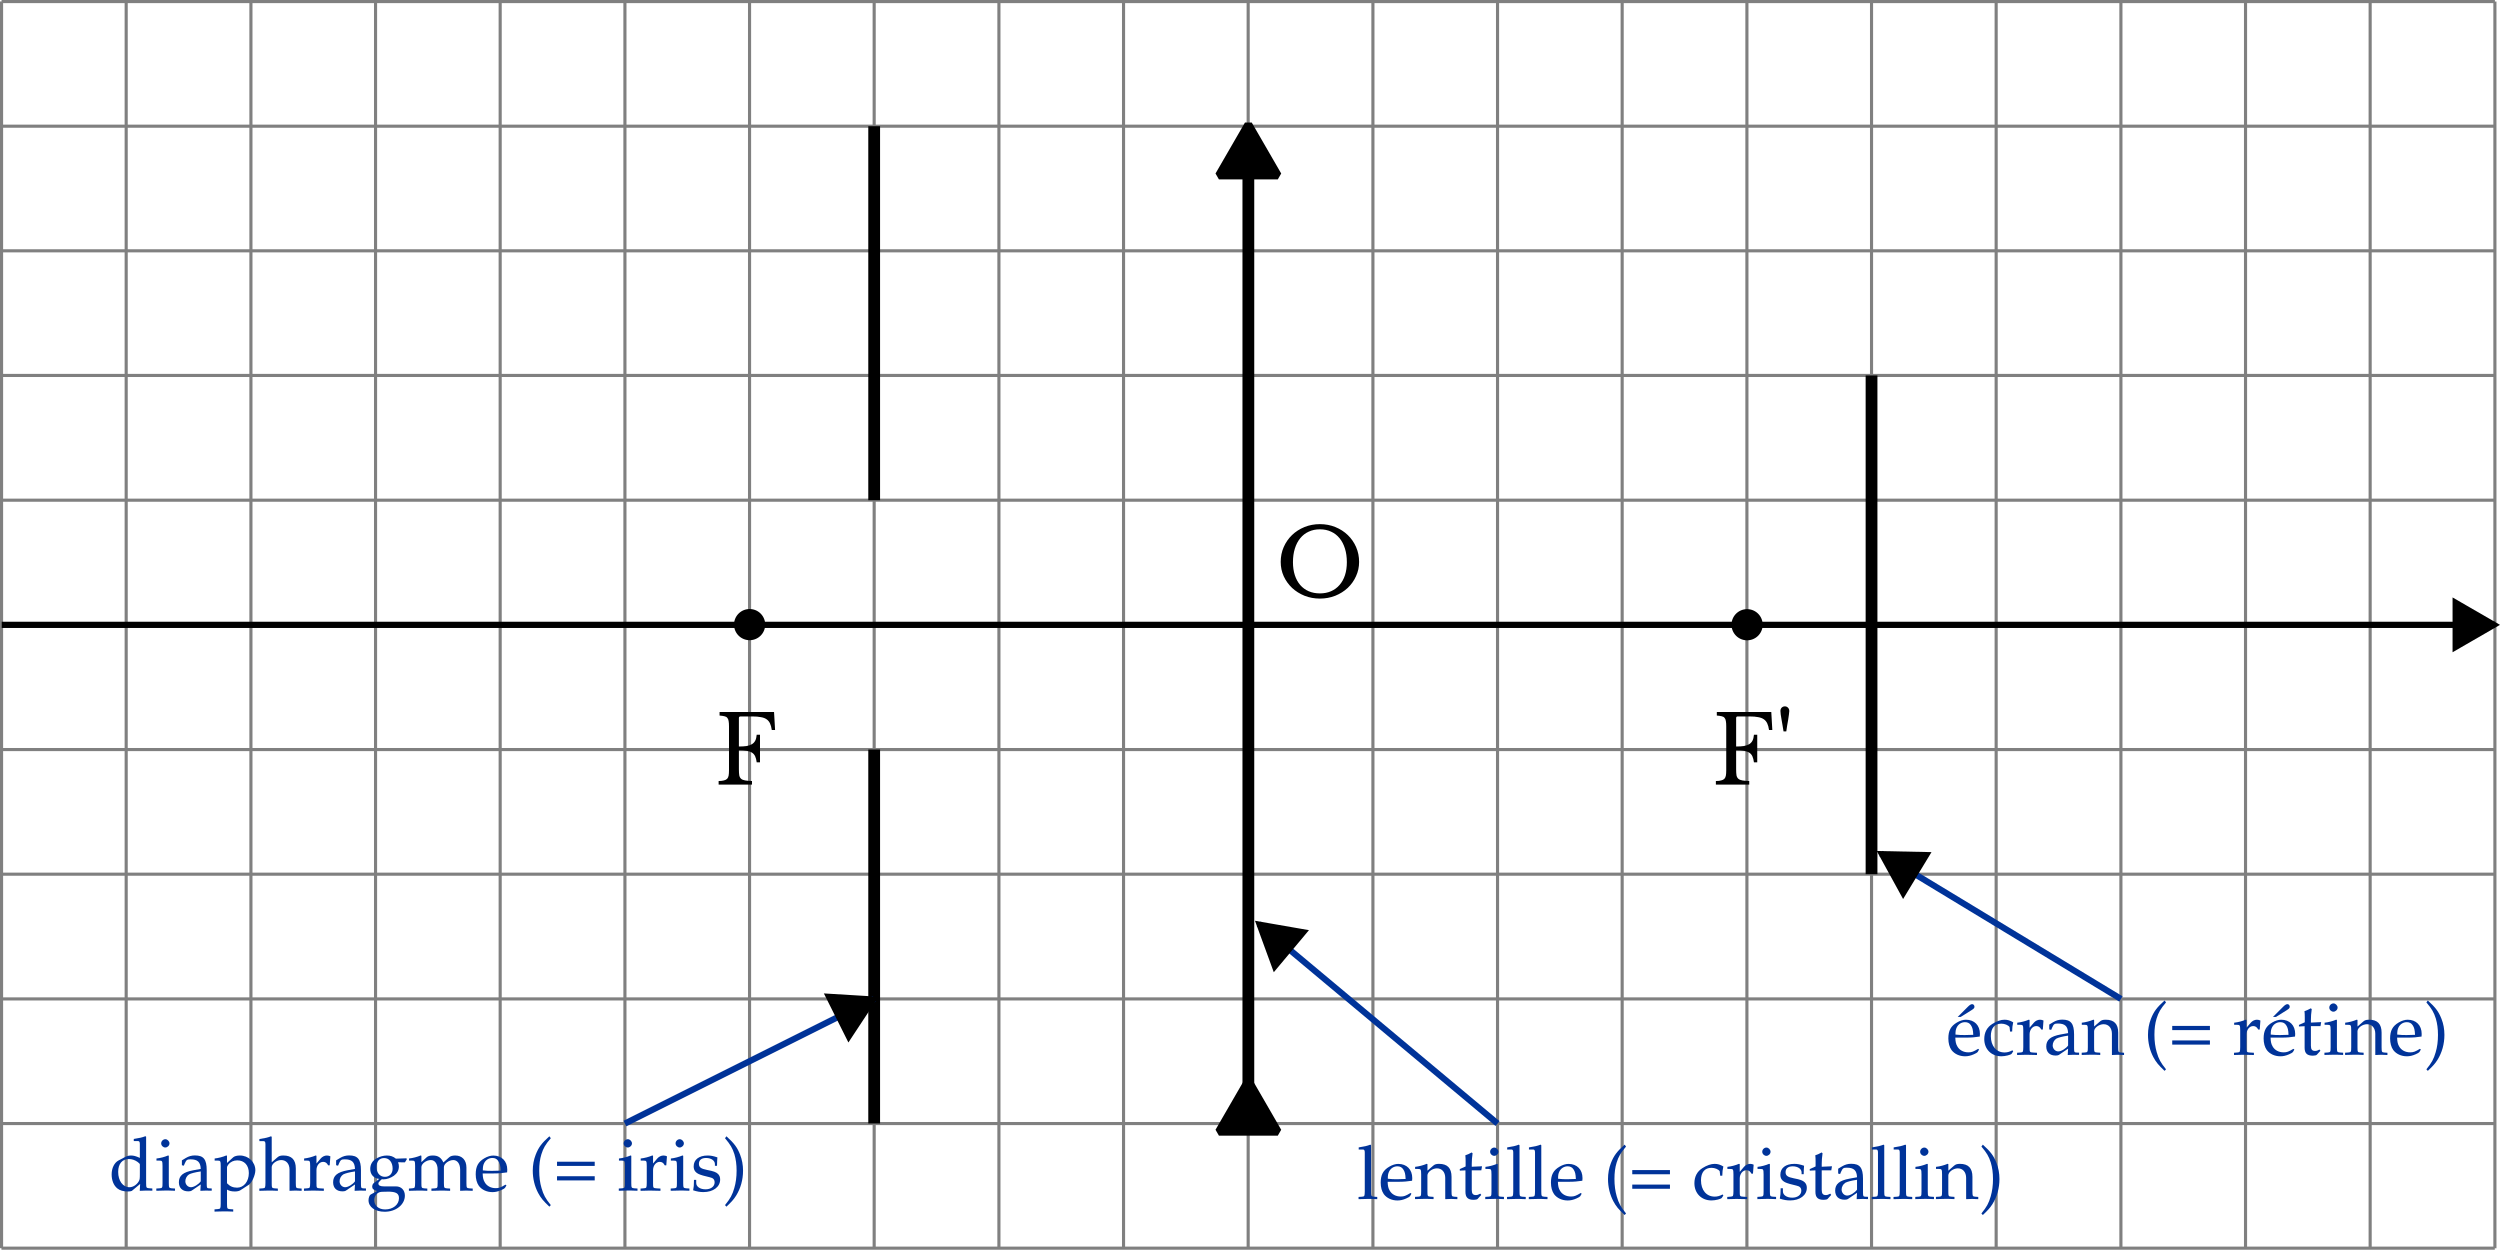 <?xml version="1.0" encoding="UTF-8" standalone="no"?>
<!-- Created with Inkscape (http://www.inkscape.org/) -->

<svg
   width="212.235mm"
   height="106.095mm"
   viewBox="0 0 212.235 106.095"
   version="1.1"
   id="svg5058"
   inkscape:version="1.2.2 (b0a8486541, 2022-12-01)"
   sodipodi:docname="modèle.svg"
   xmlns:inkscape="http://www.inkscape.org/namespaces/inkscape"
   xmlns:sodipodi="http://sodipodi.sourceforge.net/DTD/sodipodi-0.dtd"
   xmlns="http://www.w3.org/2000/svg"
   xmlns:svg="http://www.w3.org/2000/svg">
  <sodipodi:namedview
     id="namedview5060"
     pagecolor="#ffffff"
     bordercolor="#666666"
     borderopacity="1.0"
     inkscape:showpageshadow="2"
     inkscape:pageopacity="0.0"
     inkscape:pagecheckerboard="0"
     inkscape:deskcolor="#d1d1d1"
     inkscape:document-units="mm"
     showgrid="false"
     inkscape:zoom="1.07592"
     inkscape:cx="343.893"
     inkscape:cy="339.245"
     inkscape:current-layer="layer1" />
  <defs
     id="defs5055">
    <inkscape:path-effect
       effect="simplify"
       id="path-effect8768-6-3"
       is_visible="true"
       lpeversion="1"
       steps="1"
       threshold="0.005"
       smooth_angles="360"
       helper_size="0"
       simplify_individual_paths="false"
       simplify_just_coalesce="false" />
    <inkscape:path-effect
       effect="simplify"
       id="path-effect8768-5-2-67"
       is_visible="true"
       lpeversion="1"
       steps="1"
       threshold="0.005"
       smooth_angles="360"
       helper_size="0"
       simplify_individual_paths="false"
       simplify_just_coalesce="false" />
    <inkscape:path-effect
       effect="simplify"
       id="path-effect8768-9-9-5"
       is_visible="true"
       lpeversion="1"
       steps="1"
       threshold="0.005"
       smooth_angles="360"
       helper_size="0"
       simplify_individual_paths="false"
       simplify_just_coalesce="false" />
    <inkscape:path-effect
       effect="simplify"
       id="path-effect8768-7-12-3"
       is_visible="true"
       lpeversion="1"
       steps="1"
       threshold="0.005"
       smooth_angles="360"
       helper_size="0"
       simplify_individual_paths="false"
       simplify_just_coalesce="false" />
    <inkscape:path-effect
       effect="simplify"
       id="path-effect8768-52-7-5"
       is_visible="true"
       lpeversion="1"
       steps="1"
       threshold="0.005"
       smooth_angles="360"
       helper_size="0"
       simplify_individual_paths="false"
       simplify_just_coalesce="false" />
    <inkscape:path-effect
       effect="simplify"
       id="path-effect8768-4-0-6"
       is_visible="true"
       lpeversion="1"
       steps="1"
       threshold="0.005"
       smooth_angles="360"
       helper_size="0"
       simplify_individual_paths="false"
       simplify_just_coalesce="false" />
    <inkscape:path-effect
       effect="simplify"
       id="path-effect8768-5-7-9-2"
       is_visible="true"
       lpeversion="1"
       steps="1"
       threshold="0.005"
       smooth_angles="360"
       helper_size="0"
       simplify_individual_paths="false"
       simplify_just_coalesce="false" />
    <inkscape:path-effect
       effect="simplify"
       id="path-effect8768-9-4-3-9"
       is_visible="true"
       lpeversion="1"
       steps="1"
       threshold="0.005"
       smooth_angles="360"
       helper_size="0"
       simplify_individual_paths="false"
       simplify_just_coalesce="false" />
    <inkscape:path-effect
       effect="simplify"
       id="path-effect8768-7-4-6-1"
       is_visible="true"
       lpeversion="1"
       steps="1"
       threshold="0.005"
       smooth_angles="360"
       helper_size="0"
       simplify_individual_paths="false"
       simplify_just_coalesce="false" />
    <inkscape:path-effect
       effect="simplify"
       id="path-effect8768-52-3-0-2"
       is_visible="true"
       lpeversion="1"
       steps="1"
       threshold="0.005"
       smooth_angles="360"
       helper_size="0"
       simplify_individual_paths="false"
       simplify_just_coalesce="false" />
    <inkscape:path-effect
       effect="simplify"
       id="path-effect8768-8-6-7"
       is_visible="true"
       lpeversion="1"
       steps="1"
       threshold="0.005"
       smooth_angles="360"
       helper_size="0"
       simplify_individual_paths="false"
       simplify_just_coalesce="false" />
    <inkscape:path-effect
       effect="simplify"
       id="path-effect8768-5-4-2-0"
       is_visible="true"
       lpeversion="1"
       steps="1"
       threshold="0.005"
       smooth_angles="360"
       helper_size="0"
       simplify_individual_paths="false"
       simplify_just_coalesce="false" />
    <inkscape:path-effect
       effect="simplify"
       id="path-effect8768-9-3-6-9"
       is_visible="true"
       lpeversion="1"
       steps="1"
       threshold="0.005"
       smooth_angles="360"
       helper_size="0"
       simplify_individual_paths="false"
       simplify_just_coalesce="false" />
    <inkscape:path-effect
       effect="simplify"
       id="path-effect8768-7-1-1-3"
       is_visible="true"
       lpeversion="1"
       steps="1"
       threshold="0.005"
       smooth_angles="360"
       helper_size="0"
       simplify_individual_paths="false"
       simplify_just_coalesce="false" />
    <inkscape:path-effect
       effect="simplify"
       id="path-effect8768-52-4-8-6"
       is_visible="true"
       lpeversion="1"
       steps="1"
       threshold="0.005"
       smooth_angles="360"
       helper_size="0"
       simplify_individual_paths="false"
       simplify_just_coalesce="false" />
    <inkscape:path-effect
       effect="simplify"
       id="path-effect8768-2-7-0"
       is_visible="true"
       lpeversion="1"
       steps="1"
       threshold="0.005"
       smooth_angles="360"
       helper_size="0"
       simplify_individual_paths="false"
       simplify_just_coalesce="false" />
    <inkscape:path-effect
       effect="simplify"
       id="path-effect8768-5-6-9-62"
       is_visible="true"
       lpeversion="1"
       steps="1"
       threshold="0.005"
       smooth_angles="360"
       helper_size="0"
       simplify_individual_paths="false"
       simplify_just_coalesce="false" />
    <inkscape:path-effect
       effect="simplify"
       id="path-effect8768-9-6-2-6"
       is_visible="true"
       lpeversion="1"
       steps="1"
       threshold="0.005"
       smooth_angles="360"
       helper_size="0"
       simplify_individual_paths="false"
       simplify_just_coalesce="false" />
    <inkscape:path-effect
       effect="simplify"
       id="path-effect8768-7-49-0-1"
       is_visible="true"
       lpeversion="1"
       steps="1"
       threshold="0.005"
       smooth_angles="360"
       helper_size="0"
       simplify_individual_paths="false"
       simplify_just_coalesce="false" />
    <inkscape:path-effect
       effect="simplify"
       id="path-effect8768-52-5-23-8"
       is_visible="true"
       lpeversion="1"
       steps="1"
       threshold="0.005"
       smooth_angles="360"
       helper_size="0"
       simplify_individual_paths="false"
       simplify_just_coalesce="false" />
    <inkscape:path-effect
       effect="simplify"
       id="path-effect8768-52-5-2-7-7"
       is_visible="true"
       lpeversion="1"
       steps="1"
       threshold="0.005"
       smooth_angles="360"
       helper_size="0"
       simplify_individual_paths="false"
       simplify_just_coalesce="false" />
    <marker
       style="overflow:visible"
       id="TriangleStart-205-8-6-2-3-9"
       refX="1"
       refY="0"
       orient="auto-start-reverse"
       inkscape:stockid="TriangleStart"
       markerWidth="5.324"
       markerHeight="6.155"
       viewBox="0 0 5.324 6.155"
       inkscape:isstock="true"
       inkscape:collect="always"
       preserveAspectRatio="xMidYMid">
      <path
         transform="scale(0.5)"
         style="fill:context-stroke;fill-rule:evenodd;stroke:context-stroke;stroke-width:1pt"
         d="M 5.77,0 -2.88,5 V -5 Z"
         id="path135-52-8-29-2-6-2" />
    </marker>
    <marker
       style="overflow:visible"
       id="TriangleStart-76-1-9-8-1-6-7-0"
       refX="-1"
       refY="0"
       orient="auto-start-reverse"
       inkscape:stockid="TriangleStart"
       markerWidth="5.324"
       markerHeight="6.155"
       viewBox="0 0 5.324 6.155"
       inkscape:isstock="true"
       inkscape:collect="always"
       preserveAspectRatio="xMidYMid">
      <path
         transform="scale(0.5)"
         style="fill:context-stroke;fill-rule:evenodd;stroke:context-stroke;stroke-width:1pt"
         d="M 5.77,0 -2.88,5 V -5 Z"
         id="path135-31-1-0-6-2-1-5-2" />
    </marker>
    <marker
       style="overflow:visible"
       id="TriangleStart-36-6-5-5"
       refX="3"
       refY="0"
       orient="auto-start-reverse"
       inkscape:stockid="TriangleStart"
       markerWidth="7.612"
       markerHeight="8.8"
       viewBox="0 0 5.324 6.155"
       inkscape:isstock="true"
       inkscape:collect="always"
       preserveAspectRatio="xMidYMid">
      <path
         transform="scale(0.5)"
         style="fill:context-stroke;fill-rule:evenodd;stroke:context-stroke;stroke-width:1pt"
         d="M 5.77,0 -2.88,5 V -5 Z"
         id="path135-75-1-9-9" />
    </marker>
    <marker
       style="overflow:visible"
       id="TriangleStart-36-6-5-5-0"
       refX="3"
       refY="0"
       orient="auto-start-reverse"
       inkscape:stockid="TriangleStart"
       markerWidth="7.612"
       markerHeight="8.8"
       viewBox="0 0 5.324 6.155"
       inkscape:isstock="true"
       inkscape:collect="always"
       preserveAspectRatio="xMidYMid">
      <path
         transform="scale(0.5)"
         style="fill:context-stroke;fill-rule:evenodd;stroke:context-stroke;stroke-width:1pt"
         d="M 5.77,0 -2.88,5 V -5 Z"
         id="path135-75-1-9-9-4" />
    </marker>
    <marker
       style="overflow:visible"
       id="TriangleStart-36-6-5-5-7"
       refX="3"
       refY="0"
       orient="auto-start-reverse"
       inkscape:stockid="TriangleStart"
       markerWidth="7.612"
       markerHeight="8.8"
       viewBox="0 0 5.324 6.155"
       inkscape:isstock="true"
       inkscape:collect="always"
       preserveAspectRatio="xMidYMid">
      <path
         transform="scale(0.5)"
         style="fill:context-stroke;fill-rule:evenodd;stroke:context-stroke;stroke-width:1pt"
         d="M 5.77,0 -2.88,5 V -5 Z"
         id="path135-75-1-9-9-2" />
    </marker>
  </defs>
  <g
     inkscape:label="Calque 1"
     inkscape:groupmode="layer"
     id="layer1"
     transform="translate(102.988,-43.974)">
    <g
       id="g14631-2"
       transform="translate(-4540.33,-3078.47)">
      <g
         id="g9126-9-2"
         transform="translate(359.834,10.447)"
         style="fill:#808080;stroke:#808080;stroke-width:0.265;stroke-dasharray:none">
        <path
           style="fill:#808080;stroke:#808080;stroke-width:0.265;stroke-linecap:butt;stroke-linejoin:miter;stroke-dasharray:none;stroke-opacity:1"
           d="m 4077.64,3112.13 h 211.67"
           id="path8613-4-8"
           sodipodi:nodetypes="cc" />
        <path
           style="fill:#808080;stroke:#808080;stroke-width:0.265;stroke-linecap:butt;stroke-linejoin:miter;stroke-dasharray:none;stroke-opacity:1"
           d="m 4077.64,3122.71 h 211.67"
           id="path8615-7-9"
           sodipodi:nodetypes="cc" />
        <path
           style="fill:#808080;stroke:#808080;stroke-width:0.265;stroke-linecap:butt;stroke-linejoin:miter;stroke-dasharray:none;stroke-opacity:1"
           d="m 4077.64,3133.29 h 211.67"
           id="path8613-2-8-7"
           sodipodi:nodetypes="cc" />
        <path
           style="fill:#808080;stroke:#808080;stroke-width:0.265;stroke-linecap:butt;stroke-linejoin:miter;stroke-dasharray:none;stroke-opacity:1"
           d="m 4077.64,3143.87 h 211.67"
           id="path8615-0-4-3"
           sodipodi:nodetypes="cc" />
        <path
           style="fill:#808080;stroke:#808080;stroke-width:0.265;stroke-linecap:butt;stroke-linejoin:miter;stroke-dasharray:none;stroke-opacity:1"
           d="m 4077.64,3154.46 h 211.67"
           id="path8613-6-5-6"
           sodipodi:nodetypes="cc" />
        <path
           style="fill:#808080;stroke:#808080;stroke-width:0.265;stroke-linecap:butt;stroke-linejoin:miter;stroke-dasharray:none;stroke-opacity:1"
           d="m 4077.64,3165.04 h 211.67"
           id="path8615-1-0-1"
           sodipodi:nodetypes="cc" />
        <path
           style="fill:#808080;stroke:#808080;stroke-width:0.265;stroke-linecap:butt;stroke-linejoin:miter;stroke-dasharray:none;stroke-opacity:1"
           d="m 4077.64,3175.63 h 211.67"
           id="path8613-2-5-3-2"
           sodipodi:nodetypes="cc" />
        <path
           style="fill:#808080;stroke:#808080;stroke-width:0.265;stroke-linecap:butt;stroke-linejoin:miter;stroke-dasharray:none;stroke-opacity:1"
           d="m 4077.64,3186.21 h 211.67"
           id="path8615-0-5-6-9"
           sodipodi:nodetypes="cc" />
        <path
           style="fill:#808080;stroke:#808080;stroke-width:0.265;stroke-linecap:butt;stroke-linejoin:miter;stroke-dasharray:none;stroke-opacity:1"
           d="m 4077.64,3196.8 h 211.67"
           id="path8615-0-5-4-1-3"
           sodipodi:nodetypes="cc" />
        <path
           style="fill:#808080;stroke:#808080;stroke-width:0.265;stroke-linecap:butt;stroke-linejoin:miter;stroke-dasharray:none;stroke-opacity:1"
           d="m 4077.64,3207.38 h 211.67"
           id="path8615-0-5-7-0-1"
           sodipodi:nodetypes="cc" />
        <path
           style="fill:#808080;stroke:#808080;stroke-width:0.265;stroke-linecap:butt;stroke-linejoin:miter;stroke-dasharray:none;stroke-opacity:1"
           d="M 4077.63,3217.96 H 4289.3"
           id="path8615-0-5-4-6-6-9"
           sodipodi:nodetypes="cc" />
        <path
           style="fill:#808080;stroke:#808080;stroke-width:0.265;stroke-linecap:butt;stroke-linejoin:miter;stroke-dasharray:none;stroke-opacity:1"
           d="m 4077.64,3112.12 c 0,35.28 0,70.56 0,105.84"
           id="path8766-32-4"
           sodipodi:nodetypes="cc" />
        <path
           style="fill:#808080;stroke:#808080;stroke-width:0.265;stroke-linecap:butt;stroke-linejoin:miter;stroke-dasharray:none;stroke-opacity:1"
           d="m 4088.22,3112.13 c 0,35.28 0,70.56 0,105.84"
           id="path8766-6-0-7"
           sodipodi:nodetypes="cc" />
        <path
           style="fill:#808080;stroke:#808080;stroke-width:0.265;stroke-linecap:butt;stroke-linejoin:miter;stroke-dasharray:none;stroke-opacity:1"
           d="m 4098.81,3112.13 c 0,35.28 0,70.56 0,105.84"
           id="path8766-3-6-8"
           sodipodi:nodetypes="cc" />
        <path
           style="fill:#808080;stroke:#808080;stroke-width:0.265;stroke-linecap:butt;stroke-linejoin:miter;stroke-dasharray:none;stroke-opacity:1"
           d="m 4109.39,3112.13 c 0,35.28 0,70.56 0,105.84"
           id="path8766-4-15-4"
           sodipodi:nodetypes="cc" />
        <path
           style="fill:#808080;stroke:#808080;stroke-width:0.265;stroke-linecap:butt;stroke-linejoin:miter;stroke-dasharray:none;stroke-opacity:1"
           d="m 4119.97,3112.13 c 0,35.28 0,70.56 0,105.84"
           id="path8766-5-5-5"
           sodipodi:nodetypes="cc" />
        <path
           style="fill:#808080;stroke:#808080;stroke-width:0.265;stroke-linecap:butt;stroke-linejoin:miter;stroke-dasharray:none;stroke-opacity:1"
           d="m 4130.56,3112.13 c 0,35.28 0,70.56 0,105.84"
           id="path8766-0-4-0"
           sodipodi:nodetypes="cc" />
        <path
           style="fill:#808080;stroke:#808080;stroke-width:0.265;stroke-linecap:butt;stroke-linejoin:miter;stroke-dasharray:none;stroke-opacity:1"
           d="m 4141.14,3112.13 c 0,35.28 0,70.56 0,105.84"
           id="path8766-6-7-7-3"
           sodipodi:nodetypes="cc" />
        <path
           style="fill:#808080;stroke:#808080;stroke-width:0.265;stroke-linecap:butt;stroke-linejoin:miter;stroke-dasharray:none;stroke-opacity:1"
           d="m 4151.72,3112.13 c 0,35.28 0,70.56 0,105.84"
           id="path8766-3-8-6-6"
           sodipodi:nodetypes="cc" />
        <path
           style="fill:#808080;stroke:#808080;stroke-width:0.265;stroke-linecap:butt;stroke-linejoin:miter;stroke-dasharray:none;stroke-opacity:1"
           d="m 4162.31,3112.13 c 0,35.28 0,70.56 0,105.84"
           id="path8766-4-6-5-1"
           sodipodi:nodetypes="cc" />
        <path
           style="fill:#808080;stroke:#808080;stroke-width:0.265;stroke-linecap:butt;stroke-linejoin:miter;stroke-dasharray:none;stroke-opacity:1"
           d="m 4172.89,3112.13 c 0,35.28 0,70.56 0,105.84"
           id="path8766-5-8-6-06"
           sodipodi:nodetypes="cc" />
        <path
           style="fill:#808080;stroke:#808080;stroke-width:0.265;stroke-linecap:butt;stroke-linejoin:miter;stroke-dasharray:none;stroke-opacity:1"
           d="m 4183.47,3112.13 c 0,35.28 0,70.56 0,105.84"
           id="path8766-9-9-3"
           sodipodi:nodetypes="cc" />
        <path
           style="fill:#808080;stroke:#808080;stroke-width:0.265;stroke-linecap:butt;stroke-linejoin:miter;stroke-dasharray:none;stroke-opacity:1"
           d="m 4194.06,3112.13 c 0,35.28 0,70.56 0,105.84"
           id="path8766-6-2-3-2"
           sodipodi:nodetypes="cc" />
        <path
           style="fill:#808080;stroke:#808080;stroke-width:0.265;stroke-linecap:butt;stroke-linejoin:miter;stroke-dasharray:none;stroke-opacity:1"
           d="m 4204.64,3112.13 c 0,35.28 0,70.56 0,105.84"
           id="path8766-3-0-7-0"
           sodipodi:nodetypes="cc" />
        <path
           style="fill:#808080;stroke:#808080;stroke-width:0.265;stroke-linecap:butt;stroke-linejoin:miter;stroke-dasharray:none;stroke-opacity:1"
           d="m 4215.22,3112.13 c 0,35.28 0,70.56 0,105.84"
           id="path8766-4-68-4-6"
           sodipodi:nodetypes="cc" />
        <path
           style="fill:#808080;stroke:#808080;stroke-width:0.265;stroke-linecap:butt;stroke-linejoin:miter;stroke-dasharray:none;stroke-opacity:1"
           d="m 4225.81,3112.13 c 0,35.28 0,70.56 0,105.84"
           id="path8766-5-9-5-1"
           sodipodi:nodetypes="cc" />
        <path
           style="fill:#808080;stroke:#808080;stroke-width:0.265;stroke-linecap:butt;stroke-linejoin:miter;stroke-dasharray:none;stroke-opacity:1"
           d="m 4236.39,3112.13 c 0,35.28 0,70.56 0,105.84"
           id="path8766-04-2-5"
           sodipodi:nodetypes="cc" />
        <path
           style="fill:#808080;stroke:#808080;stroke-width:0.265;stroke-linecap:butt;stroke-linejoin:miter;stroke-dasharray:none;stroke-opacity:1"
           d="m 4246.97,3112.13 c 0,35.28 0,70.56 0,105.84"
           id="path8766-6-8-5-5"
           sodipodi:nodetypes="cc" />
        <path
           style="fill:#808080;stroke:#808080;stroke-width:0.265;stroke-linecap:butt;stroke-linejoin:miter;stroke-dasharray:none;stroke-opacity:1"
           d="m 4257.56,3112.13 c 0,35.28 0,70.56 0,105.84"
           id="path8766-3-7-4-4"
           sodipodi:nodetypes="cc" />
        <path
           style="fill:#808080;stroke:#808080;stroke-width:0.265;stroke-linecap:butt;stroke-linejoin:miter;stroke-dasharray:none;stroke-opacity:1"
           d="m 4268.14,3112.13 c 0,35.28 0,70.56 0,105.84"
           id="path8766-4-1-7-7"
           sodipodi:nodetypes="cc" />
        <path
           style="fill:#808080;stroke:#808080;stroke-width:0.265;stroke-linecap:butt;stroke-linejoin:miter;stroke-dasharray:none;stroke-opacity:1"
           d="m 4278.72,3112.13 c 0,35.28 0,70.56 0,105.84"
           id="path8766-5-7-4-65"
           sodipodi:nodetypes="cc" />
        <path
           style="fill:#808080;stroke:#808080;stroke-width:0.265;stroke-linecap:butt;stroke-linejoin:miter;stroke-dasharray:none;stroke-opacity:1"
           d="m 4289.31,3112.13 c 0,35.28 0,70.56 0,105.84"
           id="path8766-5-7-7-4-6"
           sodipodi:nodetypes="cc" />
      </g>
    </g>
    <path
       style="fill:none;stroke:#000000;stroke-width:1;stroke-linecap:butt;stroke-linejoin:bevel;stroke-dasharray:none;stroke-opacity:1;marker-start:url(#TriangleStart-205-8-6-2-3-9);marker-end:url(#TriangleStart-76-1-9-8-1-6-7-0)"
       d="M 2.99,137.61 V 58.43"
       id="path4342-3-0-9-0-0-0-2-3"
       sodipodi:nodetypes="cc" />
    <path
       style="fill:none;stroke:#000000;stroke-width:1px;stroke-linecap:butt;stroke-linejoin:bevel;stroke-opacity:1"
       d="M 55.894,118.191 V 75.85"
       id="path4342-3-9-9-93-9-2-7-4"
       sodipodi:nodetypes="cc" />
    <path
       style="fill:none;stroke:#000000;stroke-width:1px;stroke-linecap:butt;stroke-linejoin:bevel;stroke-opacity:1"
       d="m -28.776,86.437 v -31.75"
       id="path4342-3-9-9-93-9-2-7-4-9"
       sodipodi:nodetypes="cc" />
    <path
       style="fill:none;stroke:#000000;stroke-width:1px;stroke-linecap:butt;stroke-linejoin:bevel;stroke-opacity:1"
       d="m -28.776,139.347 v -31.74"
       id="path4342-3-9-9-93-9-2-7-4-9-5"
       sodipodi:nodetypes="cc" />
    <g
       aria-label="F"
       id="text4346-3-2-05-6-6-1-1-6-4"
       style="font-size:8px;line-height:1.25;font-family:Go;-inkscape-font-specification:Go">
      <path
         d="m -40.26,109.308 q 0,0.304 0.032,0.496 0.04,0.184 0.16,0.288 0.12,0.1 0.336,0.136 0.224,0.04 0.584,0.05 v 0.304 h -2.832 v -0.304 q 0.28,-0 0.448,-0.05 0.176,-0.04 0.272,-0.136 0.096,-0.1 0.128,-0.272 0.032,-0.176 0.032,-0.456 v -3.728 q 0,-0.28 -0.032,-0.448 -0.024,-0.176 -0.112,-0.272 -0.08,-0.104 -0.24,-0.136 -0.16,-0.04 -0.416,-0.06 v -0.304 h 4.624 l 0.088,1.528 h -0.28 q -0.048,-0.344 -0.152,-0.56 -0.104,-0.224 -0.296,-0.352 -0.184,-0.128 -0.472,-0.176 -0.288,-0.06 -0.72,-0.06 h -1.016 q -0.136,0 -0.136,0.136 v 2.416 q 0.384,0 0.656,-0.04 0.28,-0.05 0.456,-0.16 0.184,-0.112 0.28,-0.304 0.096,-0.192 0.12,-0.496 h 0.28 v 2.344 h -0.28 q -0.04,-0.304 -0.128,-0.504 -0.088,-0.2 -0.264,-0.312 -0.168,-0.112 -0.44,-0.16 -0.272,-0.05 -0.68,-0.05 z"
         style="font-family:'Libre Baskerville';-inkscape-font-specification:'Libre Baskerville'"
         id="path18540" />
    </g>
    <g
       aria-label="O"
       id="text4346-3-2-05-6-6-1-1-7-2-4"
       style="font-size:8px;line-height:1.25;font-family:Go;-inkscape-font-specification:Go">
      <path
         d="m 9.064,88.47 q 0.704,0 1.312,0.248 0.608,0.248 1.056,0.68 0.448,0.432 0.704,1.016 0.256,0.584 0.256,1.264 0,0.648 -0.264,1.216 -0.256,0.568 -0.704,0.992 -0.448,0.416 -1.056,0.664 -0.608,0.24 -1.304,0.24 -0.696,0 -1.304,-0.24 -0.608,-0.248 -1.056,-0.664 -0.448,-0.424 -0.712,-0.992 -0.256,-0.568 -0.256,-1.216 0,-0.68 0.256,-1.264 0.256,-0.584 0.704,-1.016 0.448,-0.432 1.056,-0.68 0.608,-0.248 1.312,-0.248 z m 0,5.88 q 0.528,0 0.944,-0.184 0.424,-0.184 0.72,-0.528 0.304,-0.344 0.464,-0.832 0.16,-0.496 0.16,-1.104 0,-0.64 -0.16,-1.152 -0.16,-0.52 -0.456,-0.88 -0.296,-0.368 -0.72,-0.56 -0.424,-0.2 -0.952,-0.2 -0.528,0 -0.952,0.2 -0.424,0.192 -0.72,0.56 -0.296,0.36 -0.456,0.88 -0.16,0.512 -0.16,1.152 0,0.608 0.16,1.104 0.16,0.488 0.456,0.832 0.296,0.344 0.72,0.528 0.424,0.184 0.952,0.184 z"
         style="font-family:'Libre Baskerville';-inkscape-font-specification:'Libre Baskerville'"
         id="path18533" />
    </g>
    <g
       aria-label="F'"
       id="text4346-3-2-05-6-6-1-5-3-0"
       style="font-size:8px;line-height:1.25;font-family:Go;-inkscape-font-specification:Go">
      <path
         d="m 44.4,109.308 q 0,0.304 0.032,0.496 0.04,0.184 0.16,0.288 0.12,0.1 0.336,0.136 0.224,0.04 0.584,0.05 v 0.304 h -2.832 v -0.304 q 0.28,-0 0.448,-0.05 0.176,-0.04 0.272,-0.136 0.096,-0.1 0.128,-0.272 0.032,-0.176 0.032,-0.456 v -3.728 q 0,-0.28 -0.032,-0.448 -0.024,-0.176 -0.112,-0.272 -0.08,-0.104 -0.24,-0.136 -0.16,-0.04 -0.416,-0.06 v -0.304 h 4.624 l 0.088,1.528 h -0.28 q -0.048,-0.344 -0.152,-0.56 -0.104,-0.224 -0.296,-0.352 -0.184,-0.128 -0.472,-0.176 -0.288,-0.06 -0.72,-0.06 h -1.016 q -0.136,0 -0.136,0.136 v 2.416 q 0.384,0 0.656,-0.04 0.28,-0.05 0.456,-0.16 0.184,-0.112 0.28,-0.304 0.096,-0.192 0.12,-0.496 h 0.28 v 2.344 h -0.28 q -0.04,-0.304 -0.128,-0.504 -0.088,-0.2 -0.264,-0.312 -0.168,-0.112 -0.44,-0.16 -0.272,-0.05 -0.68,-0.05 z"
         style="font-family:'Libre Baskerville';-inkscape-font-specification:'Libre Baskerville'"
         id="path18524" />
      <path
         d="m 48.424,106.068 q -0.032,-0.224 -0.08,-0.488 -0.04,-0.264 -0.088,-0.512 -0.04,-0.248 -0.072,-0.44 -0.024,-0.2 -0.024,-0.296 0,-0.168 0.104,-0.28 0.112,-0.112 0.272,-0.112 0.16,0 0.264,0.112 0.112,0.112 0.112,0.288 0,0.1 -0.032,0.296 -0.024,0.2 -0.064,0.44 -0.04,0.24 -0.088,0.504 -0.04,0.264 -0.072,0.488 z"
         style="font-family:'Libre Baskerville';-inkscape-font-specification:'Libre Baskerville'"
         id="path18526" />
    </g>
    <path
       style="fill:none;stroke:#000000;stroke-width:0.529;stroke-linecap:butt;stroke-linejoin:miter;stroke-dasharray:none;stroke-opacity:1;marker-end:url(#TriangleStart-36-6-5-5)"
       d="M -102.84,97.02 H 108.83"
       id="path3104-0-4-7-70-5-3-8"
       sodipodi:nodetypes="cc" />
    <path
       id="path22672-0-6"
       style="stroke-width:0.265;stop-color:#000000"
       d="m -38.027,97 a 1.323,1.323 0 0 1 -1.323,1.323 1.323,1.323 0 0 1 -1.323,-1.323 1.323,1.323 0 0 1 1.323,-1.323 1.323,1.323 0 0 1 1.323,1.323 z" />
    <path
       id="path22672-7-7-8"
       style="stroke-width:0.265;stop-color:#000000"
       d="m 46.653,97.01 a 1.323,1.323 0 0 1 -1.323,1.323 1.323,1.323 0 0 1 -1.323,-1.323 1.323,1.323 0 0 1 1.323,-1.323 1.323,1.323 0 0 1 1.323,1.323 z" />
    <path
       style="fill:#003399;stroke:#003399;stroke-width:0.529;stroke-linecap:butt;stroke-linejoin:miter;stroke-dasharray:none;stroke-opacity:1;marker-start:url(#TriangleStart-36-6-5-5)"
       d="M 3.872,122.409 24.144,139.357"
       id="path14235"
       sodipodi:nodetypes="cc" />
    <g
       aria-label="lentille (= cristallin)"
       id="text14239"
       style="font-size:6.35px;line-height:1.25;font-family:P052;-inkscape-font-specification:'P052, Normal';font-variant-ligatures:none;fill:#003399;stroke-width:0.265">
      <path
         d="m 12.345,145.586 v 0.19 c 0.445,-0.01 0.629,-0.02 0.794,-0.02 0.165,0 0.349,0 0.794,0.02 v -0.19 l -0.292,-0.02 c -0.222,-0.03 -0.229,-0.04 -0.235,-0.458 v -3.911 l -0.057,-0.05 c -0.279,0.108 -0.489,0.159 -0.991,0.235 v 0.178 h 0.356 c 0.114,0 0.159,0.07 0.159,0.26 v 3.289 c -0.01,0.413 -0.013,0.438 -0.235,0.458 z"
         id="path18430" />
      <path
         d="m 16.835,145.313 -0.083,-0.06 c -0.4,0.241 -0.552,0.298 -0.826,0.298 -0.413,0 -0.756,-0.184 -0.933,-0.495 -0.121,-0.203 -0.165,-0.387 -0.178,-0.755 h 0.927 c 0.457,0 0.749,-0.03 1.149,-0.09 0.01,-0.09 0.013,-0.146 0.013,-0.223 0,-0.73 -0.47,-1.206 -1.187,-1.206 -0.229,0 -0.502,0.08 -0.762,0.235 -0.521,0.305 -0.73,0.692 -0.73,1.359 0,0.393 0.095,0.736 0.267,0.978 0.254,0.336 0.673,0.533 1.156,0.533 0.241,0 0.47,-0.05 0.73,-0.165 0.165,-0.07 0.305,-0.152 0.33,-0.191 z m -0.495,-1.251 c -0.324,0.01 -0.476,0.02 -0.711,0.02 -0.298,0 -0.457,-0 -0.8,-0.04 0,-0.299 0.025,-0.439 0.108,-0.61 0.133,-0.273 0.4,-0.445 0.705,-0.445 0.216,0 0.381,0.08 0.495,0.254 0.14,0.21 0.184,0.394 0.203,0.82 z"
         id="path18432" />
      <path
         d="m 19.705,145.776 c 0.292,-0.01 0.394,-0.02 0.502,-0.02 0.095,0 0.21,0 0.527,0.02 v -0.19 l -0.26,-0.02 c -0.222,-0.02 -0.229,-0.05 -0.235,-0.458 v -1.225 c 0,-0.743 -0.349,-1.105 -1.06,-1.105 -0.235,0 -0.368,0.04 -0.502,0.159 l -0.483,0.419 v -0.553 l -0.057,-0.03 c -0.311,0.133 -0.66,0.222 -0.991,0.26 v 0.178 h 0.235 c 0.26,0 0.273,0.03 0.279,0.464 v 1.428 c 0,0.413 -0.019,0.438 -0.235,0.458 l -0.286,0.02 v 0.19 c 0.406,-0.01 0.584,-0.02 0.787,-0.02 0.203,0 0.381,0 0.787,0.02 v -0.19 l -0.286,-0.02 c -0.222,-0.02 -0.235,-0.05 -0.235,-0.458 v -1.346 c 0,-0.286 0.419,-0.597 0.806,-0.597 0.425,0 0.705,0.318 0.705,0.807 z"
         id="path18434" />
      <path
         d="m 21.42,143.331 v 1.829 c 0,0.47 0.209,0.673 0.699,0.673 0.146,0 0.298,-0.03 0.337,-0.08 l 0.305,-0.337 -0.082,-0.107 c -0.165,0.09 -0.248,0.12 -0.375,0.12 -0.248,0 -0.349,-0.127 -0.349,-0.438 v -1.664 h 0.813 l 0.057,-0.343 -0.87,0.04 v -0.242 c 0,-0.26 0.019,-0.533 0.07,-0.901 l -0.076,-0.07 c -0.159,0.09 -0.343,0.177 -0.54,0.241 0.019,0.178 0.025,0.305 0.025,0.502 v 0.444 l -0.495,0.222 v 0.134 z"
         id="path18436" />
      <path
         d="m 24.163,142.804 -0.057,-0.03 c -0.311,0.133 -0.66,0.222 -0.991,0.26 v 0.178 h 0.235 c 0.26,0 0.273,0.03 0.279,0.464 v 1.428 c 0,0.413 -0.019,0.438 -0.235,0.458 l -0.292,0.02 v 0.19 c 0.445,-0.01 0.629,-0.02 0.794,-0.02 0.165,0 0.349,0 0.794,0.02 v -0.19 l -0.292,-0.02 c -0.222,-0.03 -0.229,-0.04 -0.235,-0.458 z m -0.292,-1.409 c -0.191,0 -0.356,0.165 -0.356,0.355 0,0.184 0.165,0.349 0.349,0.349 0.184,0 0.356,-0.165 0.356,-0.349 0,-0.178 -0.171,-0.355 -0.349,-0.355 z"
         id="path18438" />
      <path
         d="m 24.95,145.586 v 0.19 c 0.445,-0.01 0.629,-0.02 0.794,-0.02 0.165,0 0.349,0 0.794,0.02 v -0.19 l -0.292,-0.02 c -0.222,-0.03 -0.229,-0.04 -0.235,-0.458 v -3.911 l -0.057,-0.05 c -0.279,0.108 -0.489,0.159 -0.991,0.235 v 0.178 h 0.356 c 0.114,0 0.159,0.07 0.159,0.26 v 3.289 c -0.01,0.413 -0.013,0.438 -0.235,0.458 z"
         id="path18440" />
      <path
         d="m 26.798,145.586 v 0.19 c 0.445,-0.01 0.629,-0.02 0.794,-0.02 0.165,0 0.349,0 0.794,0.02 v -0.19 l -0.292,-0.02 c -0.222,-0.03 -0.229,-0.04 -0.235,-0.458 v -3.911 l -0.057,-0.05 c -0.279,0.108 -0.489,0.159 -0.991,0.235 v 0.178 h 0.356 c 0.114,0 0.159,0.07 0.159,0.26 v 3.289 c -0.01,0.413 -0.013,0.438 -0.235,0.458 z"
         id="path18442" />
      <path
         d="m 31.288,145.313 -0.083,-0.06 c -0.4,0.241 -0.552,0.298 -0.826,0.298 -0.413,0 -0.756,-0.184 -0.933,-0.495 -0.121,-0.203 -0.165,-0.387 -0.178,-0.755 h 0.927 c 0.457,0 0.749,-0.03 1.149,-0.09 0.01,-0.09 0.013,-0.146 0.013,-0.223 0,-0.73 -0.47,-1.206 -1.187,-1.206 -0.229,0 -0.502,0.08 -0.762,0.235 -0.521,0.305 -0.73,0.692 -0.73,1.359 0,0.393 0.095,0.736 0.267,0.978 0.254,0.336 0.673,0.533 1.156,0.533 0.241,0 0.47,-0.05 0.73,-0.165 0.165,-0.07 0.305,-0.152 0.33,-0.191 z m -0.495,-1.251 c -0.324,0.01 -0.476,0.02 -0.711,0.02 -0.298,0 -0.457,-0 -0.8,-0.04 0,-0.299 0.025,-0.439 0.108,-0.61 0.133,-0.273 0.4,-0.445 0.705,-0.445 0.216,0 0.381,0.08 0.495,0.254 0.14,0.21 0.184,0.394 0.203,0.82 z"
         id="path18444" />
      <path
         d="m 35.053,146.989 c -0.457,-0.565 -0.622,-0.87 -0.787,-1.442 -0.133,-0.457 -0.197,-0.933 -0.197,-1.485 0,-0.527 0.057,-0.972 0.184,-1.385 0.165,-0.527 0.337,-0.825 0.8,-1.365 l -0.121,-0.165 c -0.66,0.59 -0.921,0.946 -1.162,1.562 -0.165,0.425 -0.248,0.876 -0.248,1.359 0,0.679 0.159,1.327 0.457,1.892 0.229,0.426 0.432,0.673 0.953,1.162 z"
         id="path18446" />
      <path
         d="m 38.781,143.306 h -3.2 v 0.356 h 3.2 z m 0,1.232 h -3.2 v 0.355 h 3.2 z"
         id="path18448" />
      <path
         d="m 43.225,143.782 c 0,-0.292 0.032,-0.552 0.089,-0.781 -0.254,-0.152 -0.476,-0.222 -0.737,-0.222 -0.311,0 -0.66,0.121 -1.041,0.362 -0.445,0.279 -0.679,0.717 -0.679,1.283 0,0.857 0.597,1.46 1.454,1.46 0.33,0 0.806,-0.121 0.87,-0.216 l 0.133,-0.203 -0.063,-0.09 c -0.241,0.127 -0.438,0.184 -0.667,0.184 -0.705,0 -1.168,-0.546 -1.168,-1.384 0,-0.68 0.318,-1.061 0.889,-1.061 0.286,0 0.584,0.121 0.699,0.286 l 0.044,0.387 z"
         id="path18450" />
      <path
         d="m 43.645,145.586 v 0.19 c 0.419,-0.01 0.603,-0.02 0.781,-0.02 0.152,0 0.387,0 0.908,0.02 v -0.19 l -0.33,-0.02 c -0.292,-0.02 -0.298,-0.03 -0.298,-0.458 v -1.092 c 0,-0.387 0.254,-0.698 0.565,-0.698 0.191,0 0.324,0.09 0.425,0.292 h 0.133 l 0.057,-0.762 c -0.076,-0.04 -0.184,-0.07 -0.298,-0.07 -0.191,0 -0.394,0.101 -0.527,0.26 l -0.356,0.419 v -0.654 l -0.057,-0.03 c -0.311,0.133 -0.66,0.222 -0.991,0.26 v 0.178 h 0.235 c 0.26,0 0.273,0.03 0.279,0.464 v 1.428 c -0.01,0.413 -0.013,0.438 -0.235,0.458 z"
         id="path18452" />
      <path
         d="m 47.264,142.804 -0.057,-0.03 c -0.311,0.133 -0.66,0.222 -0.991,0.26 v 0.178 h 0.235 c 0.26,0 0.273,0.03 0.279,0.464 v 1.428 c 0,0.413 -0.019,0.438 -0.235,0.458 l -0.292,0.02 v 0.19 c 0.445,-0.01 0.629,-0.02 0.794,-0.02 0.165,0 0.349,0 0.794,0.02 v -0.19 l -0.292,-0.02 c -0.222,-0.03 -0.229,-0.04 -0.235,-0.458 z m -0.292,-1.409 c -0.191,0 -0.356,0.165 -0.356,0.355 0,0.184 0.165,0.349 0.349,0.349 0.184,0 0.356,-0.165 0.356,-0.349 0,-0.178 -0.171,-0.355 -0.349,-0.355 z"
         id="path18454" />
      <path
         d="m 48.178,144.849 c 0,0.438 -0.019,0.629 -0.07,0.883 0.337,0.108 0.578,0.152 0.87,0.152 0.832,0 1.422,-0.438 1.422,-1.067 0,-0.203 -0.057,-0.343 -0.178,-0.47 -0.165,-0.158 -0.368,-0.235 -0.933,-0.343 -0.521,-0.101 -0.692,-0.228 -0.692,-0.52 0,-0.318 0.216,-0.496 0.61,-0.496 0.432,0 0.749,0.223 0.749,0.521 v 0.146 h 0.178 c 0.01,-0.368 0.013,-0.521 0.032,-0.717 -0.343,-0.115 -0.559,-0.159 -0.826,-0.159 -0.737,0 -1.187,0.349 -1.187,0.921 0,0.311 0.14,0.514 0.432,0.654 0.171,0.08 0.508,0.177 0.94,0.273 0.286,0.06 0.406,0.19 0.406,0.438 0,0.343 -0.318,0.584 -0.768,0.584 -0.464,0 -0.794,-0.222 -0.794,-0.54 v -0.26 z"
         id="path18456" />
      <path
         d="m 51.131,143.331 v 1.829 c 0,0.47 0.21,0.673 0.699,0.673 0.146,0 0.298,-0.03 0.337,-0.08 l 0.305,-0.337 -0.083,-0.107 c -0.165,0.09 -0.248,0.12 -0.375,0.12 -0.248,0 -0.349,-0.127 -0.349,-0.438 v -1.664 h 0.813 l 0.057,-0.343 -0.87,0.04 v -0.242 c 0,-0.26 0.019,-0.533 0.07,-0.901 l -0.076,-0.07 c -0.159,0.09 -0.343,0.177 -0.54,0.241 0.019,0.178 0.025,0.305 0.025,0.502 v 0.444 l -0.495,0.222 v 0.134 z"
         id="path18458" />
      <path
         d="m 54.662,145.236 -0.032,0.54 c 0.311,-0.01 0.406,-0.02 0.495,-0.02 0.083,0 0.121,0 0.337,0.01 l 0.133,0 v -0.19 l -0.248,-0.01 c -0.165,-0.02 -0.171,-0.04 -0.178,-0.368 v -1.162 c 0,-0.928 -0.267,-1.264 -1.003,-1.264 -0.279,0 -0.527,0.07 -0.768,0.216 l -0.337,0.203 v 0.413 l 0.165,0.04 0.083,-0.197 c 0.133,-0.298 0.197,-0.343 0.489,-0.343 0.597,0 0.845,0.235 0.864,0.813 l -0.629,0.115 c -0.864,0.158 -1.226,0.457 -1.226,1.016 0,0.488 0.292,0.774 0.8,0.774 0.121,0 0.222,-0.02 0.267,-0.05 z m 0,-0.266 c -0.184,0.26 -0.584,0.501 -0.832,0.501 -0.26,0 -0.476,-0.228 -0.476,-0.508 0,-0.235 0.127,-0.457 0.311,-0.578 0.165,-0.09 0.514,-0.184 0.997,-0.254 z"
         id="path18460" />
      <path
         d="m 55.913,145.586 v 0.19 c 0.445,-0.01 0.629,-0.02 0.794,-0.02 0.165,0 0.349,0 0.794,0.02 v -0.19 l -0.292,-0.02 c -0.222,-0.03 -0.229,-0.04 -0.235,-0.458 v -3.911 l -0.057,-0.05 c -0.279,0.108 -0.489,0.159 -0.991,0.235 v 0.178 h 0.356 c 0.114,0 0.159,0.07 0.159,0.26 v 3.289 c -0.01,0.413 -0.013,0.438 -0.235,0.458 z"
         id="path18462" />
      <path
         d="m 57.761,145.586 v 0.19 c 0.445,-0.01 0.629,-0.02 0.794,-0.02 0.165,0 0.349,0 0.794,0.02 v -0.19 l -0.292,-0.02 c -0.222,-0.03 -0.229,-0.04 -0.235,-0.458 v -3.911 l -0.057,-0.05 c -0.279,0.108 -0.489,0.159 -0.991,0.235 v 0.178 h 0.356 c 0.114,0 0.159,0.07 0.159,0.26 v 3.289 c -0.01,0.413 -0.013,0.438 -0.235,0.458 z"
         id="path18464" />
      <path
         d="m 60.669,142.804 -0.057,-0.03 c -0.311,0.133 -0.66,0.222 -0.991,0.26 v 0.178 h 0.235 c 0.26,0 0.273,0.03 0.279,0.464 v 1.428 c 0,0.413 -0.019,0.438 -0.235,0.458 l -0.292,0.02 v 0.19 c 0.445,-0.01 0.629,-0.02 0.794,-0.02 0.165,0 0.349,0 0.794,0.02 v -0.19 l -0.292,-0.02 c -0.222,-0.03 -0.229,-0.04 -0.235,-0.458 z m -0.292,-1.409 c -0.191,0 -0.356,0.165 -0.356,0.355 0,0.184 0.165,0.349 0.349,0.349 0.184,0 0.356,-0.165 0.356,-0.349 0,-0.178 -0.172,-0.355 -0.349,-0.355 z"
         id="path18466" />
      <path
         d="m 63.926,145.776 c 0.292,-0.01 0.394,-0.02 0.502,-0.02 0.095,0 0.209,0 0.527,0.02 v -0.19 l -0.26,-0.02 c -0.222,-0.02 -0.229,-0.05 -0.235,-0.458 v -1.225 c 0,-0.743 -0.349,-1.105 -1.06,-1.105 -0.235,0 -0.368,0.04 -0.502,0.159 l -0.483,0.419 v -0.553 l -0.057,-0.03 c -0.311,0.133 -0.66,0.222 -0.991,0.26 v 0.178 h 0.235 c 0.26,0 0.273,0.03 0.279,0.464 v 1.428 c 0,0.413 -0.019,0.438 -0.235,0.458 l -0.286,0.02 v 0.19 c 0.406,-0.01 0.584,-0.02 0.787,-0.02 0.203,0 0.381,0 0.787,0.02 v -0.19 l -0.286,-0.02 c -0.222,-0.02 -0.235,-0.05 -0.235,-0.458 v -1.346 c 0,-0.286 0.419,-0.597 0.806,-0.597 0.425,0 0.705,0.318 0.705,0.807 z"
         id="path18468" />
      <path
         d="m 65.343,147.122 c 0.438,-0.412 0.622,-0.622 0.819,-0.933 0.387,-0.616 0.591,-1.353 0.591,-2.121 0,-0.483 -0.082,-0.934 -0.248,-1.359 -0.241,-0.616 -0.502,-0.965 -1.162,-1.562 l -0.121,0.165 c 0.464,0.546 0.635,0.845 0.8,1.365 0.121,0.413 0.184,0.864 0.184,1.391 0,0.54 -0.064,1.022 -0.197,1.479 -0.165,0.572 -0.33,0.877 -0.787,1.442 z"
         id="path18470" />
    </g>
    <path
       style="fill:#003399;stroke:#003399;stroke-width:0.529;stroke-linecap:butt;stroke-linejoin:miter;stroke-dasharray:none;stroke-opacity:1;marker-start:url(#TriangleStart-36-6-5-5-0)"
       d="M 56.692,116.434 77.064,128.777"
       id="path14235-8"
       sodipodi:nodetypes="cc" />
    <g
       aria-label="écran (= rétine)"
       id="text14239-7"
       style="font-size:6.35px;line-height:1.25;font-family:P052;-inkscape-font-specification:'P052, Normal';font-variant-ligatures:none;fill:#003399;stroke-width:0.265">
      <path
         d="m 65.025,133.074 -0.082,-0.06 c -0.4,0.241 -0.552,0.298 -0.826,0.298 -0.413,0 -0.756,-0.184 -0.933,-0.495 -0.121,-0.203 -0.165,-0.387 -0.178,-0.756 h 0.927 c 0.457,0 0.749,-0.03 1.149,-0.09 0.01,-0.09 0.013,-0.146 0.013,-0.223 0,-0.73 -0.47,-1.206 -1.188,-1.206 -0.229,0 -0.502,0.08 -0.762,0.235 -0.521,0.305 -0.73,0.692 -0.73,1.359 0,0.393 0.095,0.736 0.267,0.978 0.254,0.336 0.673,0.533 1.156,0.533 0.241,0 0.47,-0.05 0.73,-0.165 0.165,-0.07 0.305,-0.153 0.33,-0.191 z m -0.495,-1.25 c -0.324,0.01 -0.476,0.02 -0.711,0.02 -0.298,0 -0.457,-0 -0.8,-0.04 0,-0.298 0.025,-0.438 0.108,-0.609 0.133,-0.273 0.4,-0.445 0.705,-0.445 0.216,0 0.381,0.08 0.495,0.254 0.14,0.21 0.184,0.394 0.203,0.82 z m -1.321,-1.518 h 0.254 l 0.914,-0.572 c 0.21,-0.133 0.254,-0.184 0.254,-0.298 0,-0.121 -0.089,-0.216 -0.197,-0.216 -0.095,0 -0.21,0.07 -0.349,0.21 z"
         id="path18473" />
      <path
         d="m 67.832,131.544 c 0,-0.292 0.032,-0.552 0.089,-0.781 -0.254,-0.152 -0.476,-0.222 -0.737,-0.222 -0.311,0 -0.66,0.121 -1.041,0.362 -0.445,0.279 -0.679,0.717 -0.679,1.282 0,0.858 0.597,1.461 1.454,1.461 0.33,0 0.806,-0.121 0.87,-0.216 l 0.133,-0.203 -0.064,-0.09 c -0.241,0.127 -0.438,0.184 -0.667,0.184 -0.705,0 -1.168,-0.546 -1.168,-1.385 0,-0.679 0.318,-1.06 0.889,-1.06 0.286,0 0.584,0.121 0.699,0.286 l 0.044,0.387 z"
         id="path18475" />
      <path
         d="m 68.251,133.348 v 0.19 c 0.419,-0.01 0.603,-0.02 0.781,-0.02 0.152,0 0.387,0 0.908,0.02 v -0.19 l -0.33,-0.02 c -0.292,-0.02 -0.298,-0.03 -0.298,-0.457 v -1.092 c 0,-0.387 0.254,-0.698 0.565,-0.698 0.191,0 0.324,0.09 0.425,0.292 h 0.133 l 0.057,-0.762 c -0.076,-0.04 -0.184,-0.07 -0.298,-0.07 -0.191,0 -0.394,0.101 -0.527,0.26 l -0.356,0.419 v -0.654 l -0.057,-0.03 c -0.311,0.133 -0.66,0.222 -0.991,0.26 v 0.178 h 0.235 c 0.26,0 0.273,0.03 0.279,0.464 v 1.428 c -0.01,0.413 -0.013,0.438 -0.235,0.457 z"
         id="path18477" />
      <path
         d="m 72.581,132.998 -0.032,0.54 c 0.311,-0.01 0.406,-0.02 0.495,-0.02 0.082,0 0.121,0 0.337,0.01 l 0.133,0 v -0.19 l -0.248,-0.01 c -0.165,-0.02 -0.171,-0.04 -0.178,-0.368 v -1.163 c 0,-0.927 -0.267,-1.263 -1.003,-1.263 -0.279,0 -0.527,0.07 -0.768,0.216 l -0.337,0.203 v 0.413 l 0.165,0.04 0.083,-0.197 c 0.133,-0.298 0.197,-0.343 0.489,-0.343 0.597,0 0.845,0.235 0.864,0.813 l -0.629,0.114 c -0.864,0.159 -1.226,0.458 -1.226,1.016 0,0.489 0.292,0.775 0.8,0.775 0.121,0 0.222,-0.02 0.267,-0.05 z m 0,-0.266 c -0.184,0.26 -0.584,0.501 -0.832,0.501 -0.26,0 -0.476,-0.228 -0.476,-0.508 0,-0.235 0.127,-0.457 0.311,-0.578 0.165,-0.09 0.514,-0.184 0.997,-0.254 z"
         id="path18479" />
      <path
         d="m 76.302,133.538 c 0.292,-0.01 0.394,-0.02 0.502,-0.02 0.095,0 0.209,0 0.527,0.02 v -0.19 l -0.26,-0.02 c -0.222,-0.02 -0.229,-0.04 -0.235,-0.457 v -1.225 c 0,-0.743 -0.349,-1.105 -1.06,-1.105 -0.235,0 -0.368,0.04 -0.502,0.159 l -0.483,0.419 v -0.553 l -0.057,-0.03 c -0.311,0.133 -0.66,0.222 -0.991,0.26 v 0.178 h 0.235 c 0.26,0 0.273,0.03 0.279,0.464 v 1.428 c 0,0.413 -0.019,0.438 -0.235,0.457 l -0.286,0.02 v 0.19 c 0.406,-0.01 0.584,-0.02 0.787,-0.02 0.203,0 0.381,0 0.787,0.02 v -0.19 l -0.286,-0.02 c -0.222,-0.02 -0.235,-0.04 -0.235,-0.457 v -1.346 c 0,-0.286 0.419,-0.597 0.806,-0.597 0.425,0 0.705,0.318 0.705,0.807 z"
         id="path18481" />
      <path
         d="m 80.894,134.751 c -0.457,-0.565 -0.622,-0.87 -0.787,-1.442 -0.133,-0.457 -0.197,-0.933 -0.197,-1.485 0,-0.527 0.057,-0.972 0.184,-1.385 0.165,-0.527 0.337,-0.825 0.8,-1.365 l -0.121,-0.165 c -0.66,0.59 -0.921,0.946 -1.162,1.562 -0.165,0.425 -0.248,0.876 -0.248,1.359 0,0.679 0.159,1.327 0.457,1.892 0.229,0.426 0.432,0.673 0.953,1.162 z"
         id="path18483" />
      <path
         d="m 84.621,131.068 h -3.2 v 0.356 h 3.2 z m 0,1.232 h -3.2 v 0.355 h 3.2 z"
         id="path18485" />
      <path
         d="m 86.666,133.348 v 0.19 c 0.419,-0.01 0.603,-0.02 0.781,-0.02 0.152,0 0.387,0 0.908,0.02 v -0.19 l -0.33,-0.02 c -0.292,-0.02 -0.298,-0.03 -0.298,-0.457 v -1.092 c 0,-0.387 0.254,-0.698 0.565,-0.698 0.191,0 0.324,0.09 0.425,0.292 H 88.85 l 0.057,-0.762 c -0.076,-0.04 -0.184,-0.07 -0.298,-0.07 -0.191,0 -0.394,0.101 -0.527,0.26 l -0.356,0.419 v -0.654 l -0.057,-0.03 c -0.311,0.133 -0.66,0.222 -0.991,0.26 v 0.178 h 0.235 c 0.26,0 0.273,0.03 0.279,0.464 v 1.428 c -0.01,0.413 -0.013,0.438 -0.235,0.457 z"
         id="path18487" />
      <path
         d="m 91.79,133.074 -0.083,-0.06 c -0.4,0.241 -0.552,0.298 -0.826,0.298 -0.413,0 -0.756,-0.184 -0.933,-0.495 -0.121,-0.203 -0.165,-0.387 -0.178,-0.756 h 0.927 c 0.457,0 0.749,-0.03 1.149,-0.09 0.01,-0.09 0.013,-0.146 0.013,-0.223 0,-0.73 -0.47,-1.206 -1.187,-1.206 -0.229,0 -0.502,0.08 -0.762,0.235 -0.521,0.305 -0.73,0.692 -0.73,1.359 0,0.393 0.095,0.736 0.267,0.978 0.254,0.336 0.673,0.533 1.156,0.533 0.241,0 0.47,-0.05 0.73,-0.165 0.165,-0.07 0.305,-0.153 0.33,-0.191 z m -0.495,-1.25 c -0.324,0.01 -0.476,0.02 -0.711,0.02 -0.298,0 -0.457,-0 -0.8,-0.04 0,-0.298 0.025,-0.438 0.108,-0.609 0.133,-0.273 0.4,-0.445 0.705,-0.445 0.216,0 0.381,0.08 0.495,0.254 0.14,0.21 0.184,0.394 0.203,0.82 z m -1.321,-1.518 h 0.254 l 0.914,-0.572 c 0.209,-0.133 0.254,-0.184 0.254,-0.298 0,-0.121 -0.089,-0.216 -0.197,-0.216 -0.095,0 -0.209,0.07 -0.349,0.21 z"
         id="path18489" />
      <path
         d="m 92.66,131.093 v 1.829 c 0,0.47 0.21,0.673 0.699,0.673 0.146,0 0.298,-0.03 0.337,-0.08 l 0.305,-0.337 -0.083,-0.108 c -0.165,0.1 -0.248,0.121 -0.375,0.121 -0.248,0 -0.349,-0.127 -0.349,-0.438 v -1.664 h 0.813 l 0.057,-0.343 -0.87,0.04 v -0.242 c 0,-0.26 0.019,-0.533 0.07,-0.901 l -0.076,-0.07 c -0.159,0.09 -0.343,0.177 -0.54,0.241 0.019,0.178 0.025,0.305 0.025,0.502 v 0.444 l -0.495,0.222 v 0.134 z"
         id="path18491" />
      <path
         d="m 95.403,130.566 -0.057,-0.03 c -0.311,0.133 -0.66,0.222 -0.991,0.26 v 0.178 h 0.235 c 0.26,0 0.273,0.03 0.279,0.464 v 1.428 c 0,0.413 -0.019,0.438 -0.235,0.457 l -0.292,0.02 v 0.19 c 0.445,-0.01 0.629,-0.02 0.794,-0.02 0.165,0 0.349,0 0.794,0.02 v -0.19 l -0.292,-0.02 c -0.222,-0.03 -0.229,-0.04 -0.235,-0.457 z m -0.292,-1.409 c -0.191,0 -0.356,0.165 -0.356,0.355 0,0.184 0.165,0.349 0.349,0.349 0.184,0 0.356,-0.165 0.356,-0.349 0,-0.178 -0.172,-0.355 -0.349,-0.355 z"
         id="path18493" />
      <path
         d="m 98.661,133.538 c 0.292,-0.01 0.394,-0.02 0.502,-0.02 0.095,0 0.21,0 0.527,0.02 v -0.19 l -0.26,-0.02 c -0.222,-0.02 -0.229,-0.04 -0.235,-0.457 v -1.225 c 0,-0.743 -0.349,-1.105 -1.06,-1.105 -0.235,0 -0.368,0.04 -0.502,0.159 l -0.483,0.419 v -0.553 l -0.057,-0.03 c -0.311,0.133 -0.66,0.222 -0.991,0.26 v 0.178 h 0.235 c 0.26,0 0.273,0.03 0.279,0.464 v 1.428 c 0,0.413 -0.019,0.438 -0.235,0.457 l -0.286,0.02 v 0.19 c 0.406,-0.01 0.584,-0.02 0.787,-0.02 0.203,0 0.381,0 0.787,0.02 v -0.19 l -0.286,-0.02 c -0.222,-0.02 -0.235,-0.04 -0.235,-0.457 v -1.346 c 0,-0.286 0.419,-0.597 0.806,-0.597 0.425,0 0.705,0.318 0.705,0.807 z"
         id="path18495" />
      <path
         d="m 102.528,133.074 -0.08,-0.06 c -0.4,0.241 -0.552,0.298 -0.825,0.298 -0.413,0 -0.756,-0.184 -0.934,-0.495 -0.12,-0.203 -0.165,-0.387 -0.177,-0.756 h 0.927 c 0.457,0 0.749,-0.03 1.149,-0.09 0,-0.09 0.01,-0.146 0.01,-0.223 0,-0.73 -0.47,-1.206 -1.188,-1.206 -0.228,0 -0.501,0.08 -0.762,0.235 -0.52,0.305 -0.73,0.692 -0.73,1.359 0,0.393 0.095,0.736 0.267,0.978 0.254,0.336 0.673,0.533 1.155,0.533 0.242,0 0.47,-0.05 0.731,-0.165 0.165,-0.07 0.305,-0.153 0.33,-0.191 z m -0.495,-1.25 c -0.324,0.01 -0.477,0.02 -0.712,0.02 -0.298,0 -0.457,-0 -0.8,-0.04 0,-0.298 0.03,-0.438 0.108,-0.609 0.134,-0.273 0.4,-0.445 0.705,-0.445 0.216,0 0.381,0.08 0.495,0.254 0.14,0.21 0.185,0.394 0.204,0.82 z"
         id="path18497" />
      <path
         d="m 103.118,134.884 c 0.439,-0.413 0.623,-0.622 0.82,-0.933 0.387,-0.616 0.59,-1.353 0.59,-2.121 0,-0.483 -0.08,-0.934 -0.247,-1.359 -0.242,-0.616 -0.502,-0.965 -1.163,-1.562 l -0.12,0.165 c 0.463,0.546 0.635,0.845 0.8,1.365 0.121,0.413 0.184,0.864 0.184,1.391 0,0.54 -0.06,1.022 -0.197,1.479 -0.165,0.572 -0.33,0.877 -0.787,1.442 z"
         id="path18499" />
    </g>
    <path
       style="fill:#003399;stroke:#003399;stroke-width:0.529;stroke-linecap:butt;stroke-linejoin:miter;stroke-dasharray:none;stroke-opacity:1;marker-start:url(#TriangleStart-36-6-5-5-7)"
       d="m -28.776,128.777 -21.16,10.58"
       id="path14235-7"
       sodipodi:nodetypes="cc" />
    <g
       aria-label="diaphragme (= iris)"
       id="text14239-2"
       style="font-size:6.35px;line-height:1.25;font-family:P052;-inkscape-font-specification:'P052, Normal';font-variant-ligatures:none;fill:#003399;stroke-width:0.265">
      <path
         d="m -91.115,142.273 c -0.356,-0.159 -0.533,-0.203 -0.756,-0.203 -0.171,0 -0.324,0.04 -0.483,0.121 l -0.559,0.292 c -0.368,0.19 -0.597,0.654 -0.597,1.193 0,0.508 0.172,0.928 0.476,1.182 0.222,0.184 0.521,0.266 0.933,0.266 0.133,0 0.273,-0.03 0.305,-0.05 l 0.705,-0.59 -0.032,0.584 c 0.286,-0.01 0.4,-0.02 0.489,-0.02 0.051,0 0.146,0 0.273,0 0.044,0 0.165,0 0.305,0.01 v -0.19 l -0.292,-0.02 c -0.222,-0.03 -0.229,-0.04 -0.235,-0.458 v -3.911 l -0.057,-0.05 c -0.279,0.108 -0.489,0.159 -0.991,0.235 v 0.178 h 0.356 c 0.114,0 0.159,0.07 0.159,0.26 z m 0,1.372 c 0,0.412 -0.013,0.476 -0.095,0.622 -0.178,0.298 -0.489,0.495 -0.787,0.495 -0.559,0 -0.959,-0.539 -0.959,-1.301 0,-0.686 0.343,-1.093 0.914,-1.093 0.241,0 0.495,0.08 0.718,0.235 0.127,0.09 0.21,0.172 0.21,0.223 z"
         id="path18395" />
      <path
         d="m -88.657,142.095 -0.057,-0.03 c -0.311,0.133 -0.66,0.222 -0.991,0.26 v 0.178 h 0.235 c 0.26,0 0.273,0.03 0.279,0.464 v 1.428 c 0,0.413 -0.019,0.438 -0.235,0.458 l -0.292,0.02 v 0.19 c 0.445,-0.01 0.629,-0.02 0.794,-0.02 0.165,0 0.349,0 0.794,0.02 v -0.19 l -0.292,-0.02 c -0.222,-0.03 -0.229,-0.04 -0.235,-0.458 z m -0.292,-1.409 c -0.191,0 -0.356,0.165 -0.356,0.355 0,0.184 0.165,0.349 0.349,0.349 0.184,0 0.356,-0.165 0.356,-0.349 0,-0.178 -0.172,-0.355 -0.349,-0.355 z"
         id="path18397" />
      <path
         d="m -85.946,144.527 -0.032,0.54 c 0.311,-0.01 0.406,-0.02 0.495,-0.02 0.083,0 0.121,0 0.337,0.01 l 0.133,0 v -0.19 l -0.248,-0.01 c -0.165,-0.02 -0.172,-0.04 -0.178,-0.368 v -1.162 c 0,-0.928 -0.267,-1.264 -1.003,-1.264 -0.279,0 -0.527,0.07 -0.768,0.216 l -0.337,0.203 v 0.413 l 0.165,0.04 0.082,-0.197 c 0.133,-0.298 0.197,-0.343 0.489,-0.343 0.597,0 0.845,0.235 0.864,0.813 l -0.629,0.115 c -0.864,0.158 -1.226,0.457 -1.226,1.016 0,0.488 0.292,0.774 0.8,0.774 0.121,0 0.222,-0.02 0.267,-0.05 z m 0,-0.266 c -0.184,0.26 -0.584,0.501 -0.832,0.501 -0.26,0 -0.476,-0.228 -0.476,-0.508 0,-0.235 0.127,-0.457 0.311,-0.578 0.165,-0.09 0.514,-0.184 0.997,-0.254 z"
         id="path18399" />
      <path
         d="m -84.777,146.642 v 0.19 c 0.438,-0.01 0.622,-0.02 0.794,-0.02 0.172,0 0.356,0 0.794,0.02 v -0.19 l -0.292,-0.02 c -0.222,-0.03 -0.229,-0.04 -0.235,-0.457 v -1.201 c 0.197,0.115 0.394,0.159 0.679,0.159 0.191,0 0.349,-0.04 0.451,-0.101 l 0.724,-0.47 c 0.254,-0.165 0.552,-0.819 0.552,-1.226 0,-0.705 -0.584,-1.257 -1.321,-1.257 -0.235,0 -0.464,0.06 -0.565,0.159 l -0.521,0.476 v -0.61 l -0.057,-0.03 c -0.311,0.133 -0.66,0.222 -0.991,0.26 v 0.178 h 0.235 c 0.26,0 0.273,0.03 0.279,0.464 v 3.194 c -0.01,0.419 -0.013,0.431 -0.235,0.457 z m 1.06,-3.537 c 0,-0.09 0.032,-0.159 0.114,-0.267 0.184,-0.235 0.451,-0.355 0.762,-0.355 0.597,0 0.978,0.419 0.978,1.079 0,0.711 -0.425,1.238 -0.997,1.238 -0.349,0 -0.61,-0.114 -0.857,-0.374 z"
         id="path18401" />
      <path
         d="m -80.974,144.877 v 0.19 c 0.406,-0.01 0.584,-0.02 0.787,-0.02 0.203,0 0.381,0 0.787,0.02 v -0.19 l -0.286,-0.02 c -0.222,-0.02 -0.235,-0.05 -0.235,-0.458 v -1.346 c 0,-0.286 0.419,-0.597 0.806,-0.597 0.425,0 0.705,0.318 0.705,0.807 v 1.803 c 0.292,-0.01 0.394,-0.02 0.502,-0.02 0.095,0 0.209,0 0.527,0.02 v -0.19 l -0.26,-0.02 c -0.222,-0.02 -0.229,-0.05 -0.235,-0.458 v -1.225 c 0,-0.743 -0.349,-1.105 -1.06,-1.105 -0.235,0 -0.368,0.04 -0.502,0.159 l -0.483,0.419 v -2.159 l -0.057,-0.05 c -0.279,0.108 -0.489,0.159 -0.991,0.235 v 0.178 h 0.356 c 0.114,0 0.159,0.07 0.159,0.26 v 3.289 c -0.01,0.413 -0.013,0.438 -0.235,0.458 z"
         id="path18403" />
      <path
         d="m -77.183,144.877 v 0.19 c 0.419,-0.01 0.603,-0.02 0.781,-0.02 0.152,0 0.387,0 0.908,0.02 v -0.19 l -0.33,-0.02 c -0.292,-0.02 -0.298,-0.03 -0.298,-0.458 v -1.092 c 0,-0.387 0.254,-0.698 0.565,-0.698 0.191,0 0.324,0.09 0.425,0.292 h 0.133 l 0.057,-0.762 c -0.076,-0.04 -0.184,-0.07 -0.298,-0.07 -0.191,0 -0.394,0.101 -0.527,0.26 l -0.356,0.419 v -0.654 l -0.057,-0.03 c -0.311,0.133 -0.66,0.222 -0.991,0.26 v 0.178 h 0.235 c 0.26,0 0.273,0.03 0.279,0.464 v 1.428 c -0.01,0.413 -0.013,0.438 -0.235,0.458 z"
         id="path18405" />
      <path
         d="m -72.852,144.527 -0.032,0.54 c 0.311,-0.01 0.406,-0.02 0.495,-0.02 0.083,0 0.121,0 0.337,0.01 l 0.133,0 v -0.19 l -0.248,-0.01 c -0.165,-0.02 -0.172,-0.04 -0.178,-0.368 v -1.162 c 0,-0.928 -0.267,-1.264 -1.003,-1.264 -0.279,0 -0.527,0.07 -0.768,0.216 l -0.337,0.203 v 0.413 l 0.165,0.04 0.082,-0.197 c 0.133,-0.298 0.197,-0.343 0.489,-0.343 0.597,0 0.845,0.235 0.864,0.813 l -0.629,0.115 c -0.864,0.158 -1.226,0.457 -1.226,1.016 0,0.488 0.292,0.774 0.8,0.774 0.121,0 0.222,-0.02 0.267,-0.05 z m 0,-0.266 c -0.184,0.26 -0.584,0.501 -0.832,0.501 -0.26,0 -0.476,-0.228 -0.476,-0.508 0,-0.235 0.127,-0.457 0.311,-0.578 0.165,-0.09 0.514,-0.184 0.997,-0.254 z"
         id="path18407" />
      <path
         d="m -68.61,142.648 0.159,-0.261 -0.025,-0.08 -0.902,0.03 c -0.235,-0.191 -0.464,-0.267 -0.775,-0.267 -0.279,0 -0.603,0.09 -0.864,0.241 -0.356,0.203 -0.54,0.508 -0.54,0.902 0,0.47 0.292,0.794 0.762,0.844 l -0.502,0.388 c -0.07,0.09 -0.095,0.178 -0.095,0.273 0,0.178 0.114,0.279 0.419,0.368 l -0.552,0.299 c -0.095,0.05 -0.178,0.279 -0.178,0.482 0,0.578 0.559,0.978 1.372,0.978 0.959,0 1.714,-0.603 1.714,-1.372 0,-0.463 -0.305,-0.781 -0.749,-0.781 h -1.016 c -0.33,0 -0.483,-0.08 -0.483,-0.247 0,-0.08 0.051,-0.153 0.21,-0.292 0.044,-0.04 0.057,-0.04 0.082,-0.07 0.064,0 0.102,0.01 0.152,0.01 0.273,0 0.61,-0.121 0.87,-0.305 0.286,-0.21 0.425,-0.464 0.425,-0.8 0,-0.127 -0.019,-0.216 -0.07,-0.343 z m -1.765,-0.362 c 0.432,0 0.718,0.362 0.718,0.895 0,0.419 -0.26,0.699 -0.654,0.699 -0.425,0 -0.711,-0.331 -0.711,-0.82 0,-0.495 0.235,-0.774 0.648,-0.774 z m 0.292,2.851 c 0.718,0 0.965,0.146 0.965,0.559 0,0.546 -0.502,0.952 -1.175,0.952 -0.552,0 -0.927,-0.324 -0.927,-0.794 0,-0.285 0.165,-0.546 0.419,-0.654 0.102,-0.05 0.279,-0.06 0.718,-0.06 z"
         id="path18409" />
      <path
         d="m -68.274,144.877 v 0.19 c 0.445,-0.01 0.622,-0.02 0.806,-0.02 0.197,0 0.368,0 0.756,0.02 v -0.19 l -0.267,-0.02 c -0.222,-0.02 -0.235,-0.05 -0.235,-0.458 v -1.346 c 0,-0.286 0.419,-0.597 0.8,-0.597 0.343,0 0.578,0.324 0.578,0.807 v 1.136 c 0,0.413 -0.019,0.438 -0.235,0.458 l -0.292,0.02 v 0.19 c 0.445,-0.01 0.629,-0.02 0.794,-0.02 0.165,0 0.343,0 0.794,0.02 v -0.19 l -0.292,-0.02 c -0.222,-0.03 -0.229,-0.04 -0.235,-0.458 v -1.346 c 0,-0.286 0.419,-0.597 0.8,-0.597 0.343,0 0.578,0.324 0.578,0.807 v 1.803 c 0.286,-0.01 0.394,-0.02 0.502,-0.02 0.095,0 0.216,0 0.565,0.02 v -0.19 l -0.298,-0.02 c -0.222,-0.03 -0.229,-0.04 -0.235,-0.458 v -1.308 c 0,-0.628 -0.368,-1.022 -0.952,-1.022 -0.229,0 -0.406,0.05 -0.521,0.159 l -0.483,0.431 c -0.203,-0.425 -0.457,-0.59 -0.902,-0.59 -0.235,0 -0.413,0.05 -0.527,0.159 l -0.438,0.406 v -0.54 l -0.057,-0.03 c -0.311,0.133 -0.66,0.222 -0.991,0.26 v 0.178 h 0.235 c 0.26,0 0.273,0.03 0.279,0.464 v 1.428 c -0.01,0.413 -0.013,0.438 -0.235,0.458 z"
         id="path18411" />
      <path
         d="m -59.993,144.604 -0.083,-0.06 c -0.4,0.241 -0.552,0.298 -0.826,0.298 -0.413,0 -0.756,-0.184 -0.933,-0.495 -0.121,-0.203 -0.165,-0.387 -0.178,-0.755 h 0.927 c 0.457,0 0.749,-0.03 1.149,-0.09 0.01,-0.09 0.013,-0.146 0.013,-0.223 0,-0.73 -0.47,-1.206 -1.187,-1.206 -0.229,0 -0.502,0.08 -0.762,0.235 -0.521,0.305 -0.73,0.692 -0.73,1.359 0,0.393 0.095,0.736 0.267,0.978 0.254,0.336 0.673,0.533 1.156,0.533 0.241,0 0.47,-0.05 0.73,-0.165 0.165,-0.07 0.305,-0.152 0.33,-0.191 z m -0.495,-1.251 c -0.324,0.01 -0.476,0.02 -0.711,0.02 -0.298,0 -0.457,-0 -0.8,-0.04 0,-0.299 0.025,-0.439 0.108,-0.61 0.133,-0.273 0.4,-0.445 0.705,-0.445 0.216,0 0.381,0.08 0.495,0.254 0.14,0.21 0.184,0.394 0.203,0.82 z"
         id="path18413" />
      <path
         d="m -56.228,146.28 c -0.457,-0.565 -0.622,-0.87 -0.787,-1.442 -0.133,-0.457 -0.197,-0.933 -0.197,-1.485 0,-0.527 0.057,-0.972 0.184,-1.385 0.165,-0.527 0.337,-0.825 0.8,-1.365 l -0.121,-0.165 c -0.66,0.59 -0.921,0.946 -1.162,1.562 -0.165,0.425 -0.248,0.876 -0.248,1.359 0,0.679 0.159,1.327 0.457,1.892 0.229,0.426 0.432,0.673 0.953,1.162 z"
         id="path18415" />
      <path
         d="m -52.5,142.597 h -3.2 v 0.356 h 3.2 z m 0,1.232 h -3.2 v 0.355 h 3.2 z"
         id="path18417" />
      <path
         d="m -49.395,142.095 -0.057,-0.03 c -0.311,0.133 -0.66,0.222 -0.991,0.26 v 0.178 h 0.235 c 0.26,0 0.273,0.03 0.279,0.464 v 1.428 c 0,0.413 -0.019,0.438 -0.235,0.458 l -0.292,0.02 v 0.19 c 0.445,-0.01 0.629,-0.02 0.794,-0.02 0.165,0 0.349,0 0.794,0.02 v -0.19 l -0.292,-0.02 c -0.222,-0.03 -0.229,-0.04 -0.235,-0.458 z m -0.292,-1.409 c -0.191,0 -0.356,0.165 -0.356,0.355 0,0.184 0.165,0.349 0.349,0.349 0.184,0 0.356,-0.165 0.356,-0.349 0,-0.178 -0.172,-0.355 -0.349,-0.355 z"
         id="path18419" />
      <path
         d="m -48.608,144.877 v 0.19 c 0.419,-0.01 0.603,-0.02 0.781,-0.02 0.152,0 0.387,0 0.908,0.02 v -0.19 l -0.33,-0.02 c -0.292,-0.02 -0.298,-0.03 -0.298,-0.458 v -1.092 c 0,-0.387 0.254,-0.698 0.565,-0.698 0.191,0 0.324,0.09 0.425,0.292 h 0.133 l 0.057,-0.762 c -0.076,-0.04 -0.184,-0.07 -0.298,-0.07 -0.191,0 -0.394,0.101 -0.527,0.26 l -0.356,0.419 v -0.654 l -0.057,-0.03 c -0.311,0.133 -0.66,0.222 -0.991,0.26 v 0.178 h 0.235 c 0.26,0 0.273,0.03 0.279,0.464 v 1.428 c -0.01,0.413 -0.013,0.438 -0.235,0.458 z"
         id="path18421" />
      <path
         d="m -44.988,142.095 -0.057,-0.03 c -0.311,0.133 -0.66,0.222 -0.991,0.26 v 0.178 h 0.235 c 0.26,0 0.273,0.03 0.279,0.464 v 1.428 c 0,0.413 -0.019,0.438 -0.235,0.458 l -0.292,0.02 v 0.19 c 0.445,-0.01 0.629,-0.02 0.794,-0.02 0.165,0 0.349,0 0.794,0.02 v -0.19 l -0.292,-0.02 c -0.222,-0.03 -0.229,-0.04 -0.235,-0.458 z m -0.292,-1.409 c -0.191,0 -0.356,0.165 -0.356,0.355 0,0.184 0.165,0.349 0.349,0.349 0.184,0 0.356,-0.165 0.356,-0.349 0,-0.178 -0.172,-0.355 -0.349,-0.355 z"
         id="path18423" />
      <path
         d="m -44.074,144.14 c 0,0.438 -0.019,0.629 -0.07,0.883 0.337,0.108 0.578,0.152 0.87,0.152 0.832,0 1.422,-0.438 1.422,-1.067 0,-0.203 -0.057,-0.343 -0.178,-0.47 -0.165,-0.158 -0.368,-0.235 -0.933,-0.343 -0.521,-0.101 -0.692,-0.228 -0.692,-0.52 0,-0.318 0.216,-0.496 0.61,-0.496 0.432,0 0.749,0.223 0.749,0.521 v 0.146 h 0.178 c 0.01,-0.368 0.013,-0.521 0.032,-0.717 -0.343,-0.115 -0.559,-0.159 -0.826,-0.159 -0.737,0 -1.188,0.349 -1.188,0.921 0,0.311 0.14,0.514 0.432,0.654 0.172,0.08 0.508,0.177 0.94,0.273 0.286,0.06 0.406,0.19 0.406,0.438 0,0.343 -0.318,0.584 -0.768,0.584 -0.464,0 -0.794,-0.222 -0.794,-0.54 v -0.26 z"
         id="path18425" />
      <path
         d="m -41.318,146.413 c 0.438,-0.412 0.622,-0.622 0.819,-0.933 0.387,-0.616 0.591,-1.353 0.591,-2.121 0,-0.483 -0.083,-0.934 -0.248,-1.359 -0.241,-0.616 -0.502,-0.965 -1.162,-1.562 l -0.121,0.165 c 0.464,0.546 0.635,0.845 0.8,1.365 0.121,0.413 0.184,0.864 0.184,1.391 0,0.54 -0.063,1.022 -0.197,1.479 -0.165,0.572 -0.33,0.877 -0.787,1.442 z"
         id="path18427" />
    </g>
  </g>
</svg>
